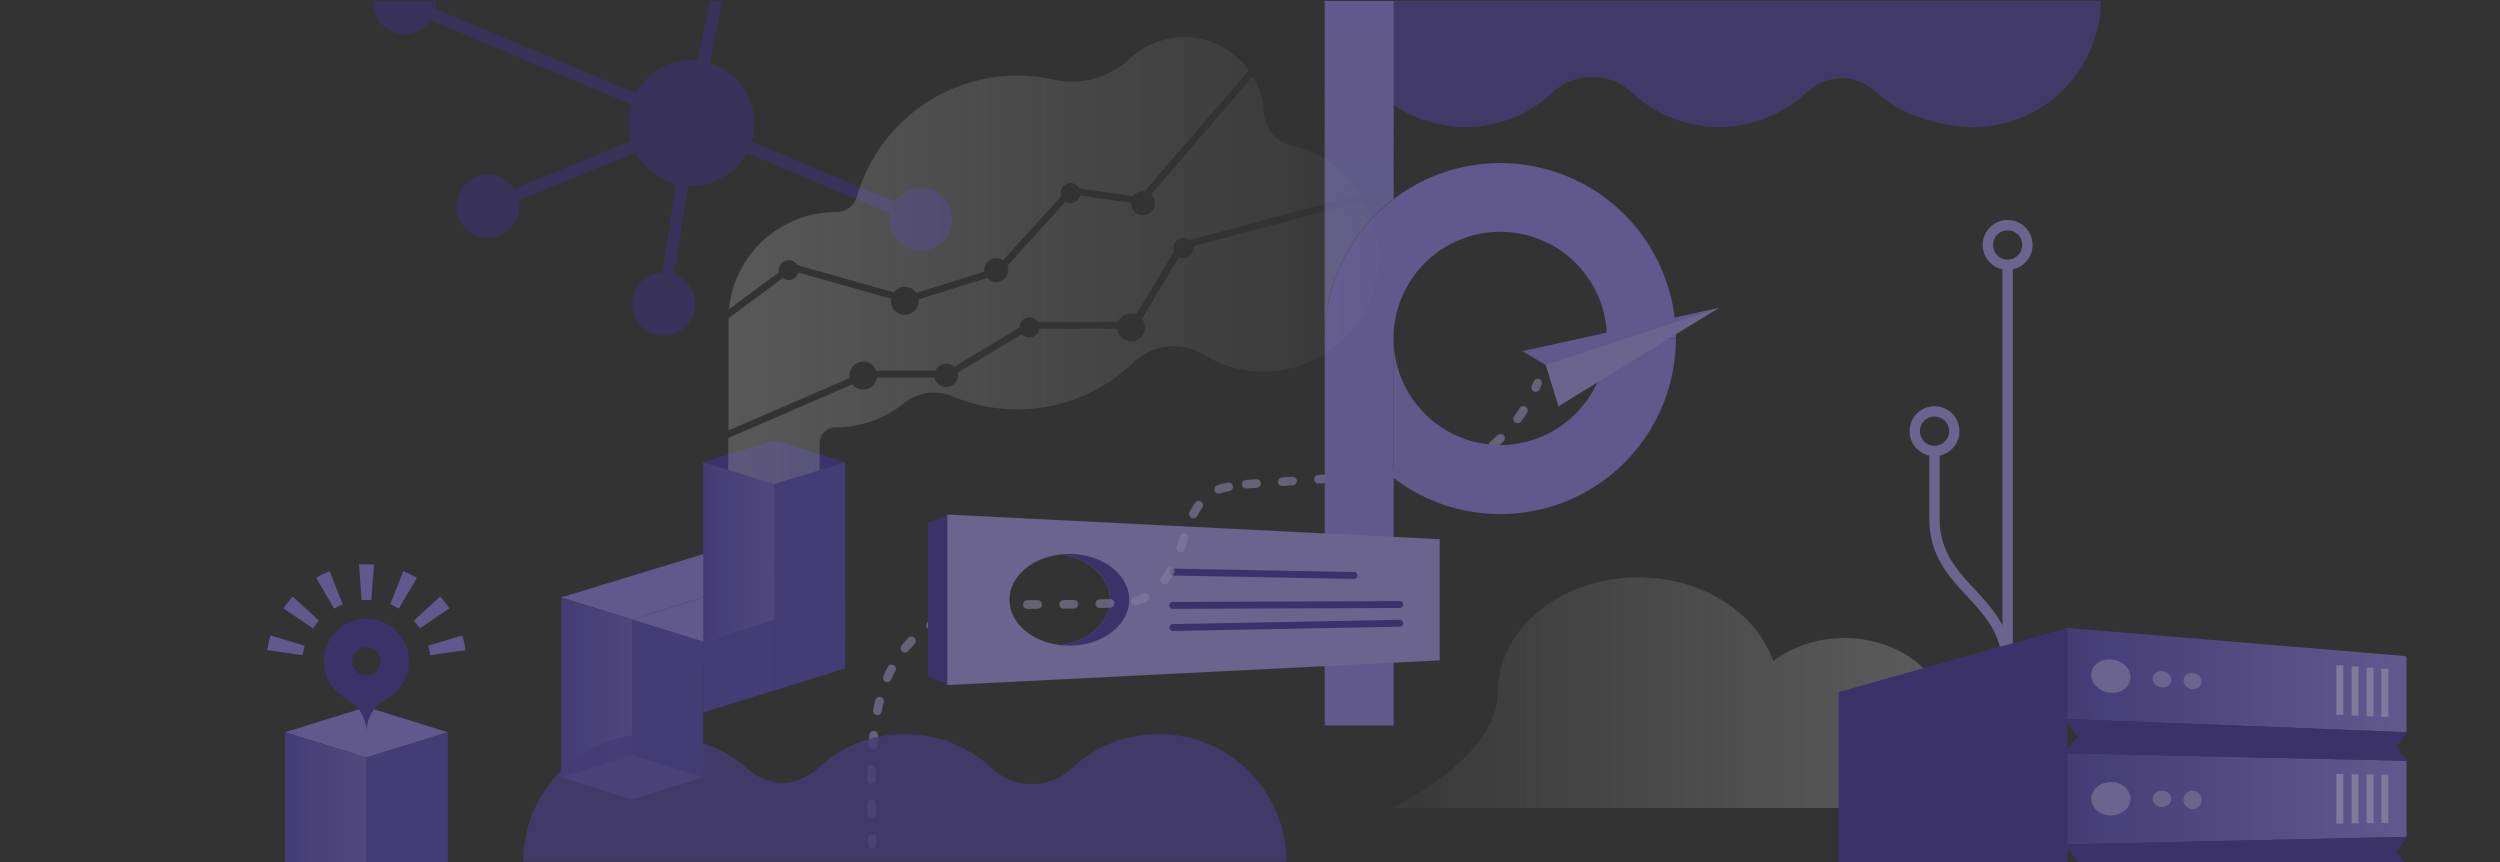 <svg xmlns="http://www.w3.org/2000/svg" xmlns:xlink="http://www.w3.org/1999/xlink" viewBox="0 0 1450 500"><rect x="0" y="0" width="1450" height="500" fill="#333333" stroke="none"/><defs><style>.cls-1,.cls-10,.cls-19,.cls-20,.cls-22,.cls-25,.cls-5,.cls-9{fill:none;}.cls-2{isolation:isolate;}.cls-3{clip-path:url(#clip-path);}.cls-4{opacity:0.41;}.cls-22,.cls-5{stroke:#403294;}.cls-10,.cls-19,.cls-20,.cls-22,.cls-5{stroke-linecap:round;}.cls-10,.cls-19,.cls-20,.cls-22,.cls-25,.cls-5,.cls-9{stroke-miterlimit:10;}.cls-5{stroke-width:7px;}.cls-6{fill:#403294;}.cls-7{opacity:0.55;}.cls-13,.cls-8{fill:#5243aa;}.cls-8{opacity:0.8;}.cls-9{stroke:#998dd9;stroke-width:6px;}.cls-10,.cls-19,.cls-20,.cls-25{stroke:#c0b6f2;}.cls-10,.cls-19,.cls-20{stroke-width:5px;}.cls-10{stroke-dasharray:6 15;}.cls-10,.cls-18{opacity:0.64;}.cls-11{opacity:0.43;fill:url(#New_Gradient_Swatch_25);}.cls-12{fill:#8777d9;}.cls-14{fill:url(#New_Gradient_Swatch_17);}.cls-15{fill:#66a3ff;}.cls-16,.cls-17{opacity:0.5;mix-blend-mode:multiply;}.cls-16{fill:url(#linear-gradient);}.cls-17{fill:url(#linear-gradient-2);}.cls-20{stroke-dasharray:5.72 14.29;}.cls-21{fill:#998dd9;}.cls-22,.cls-25{stroke-width:4px;}.cls-23{fill:url(#New_Gradient_Swatch_17-2);}.cls-24{fill:url(#New_Gradient_Swatch_17-3);}.cls-26{fill:url(#New_Gradient_Swatch_17-4);}.cls-27{fill:#0049b0;}.cls-28,.cls-30,.cls-31{opacity:0.35;}.cls-28{fill:url(#New_Gradient_Swatch_25-2);}.cls-29{fill:url(#New_Gradient_Swatch_17-5);}.cls-30{fill:url(#New_Gradient_Swatch_25-3);}.cls-31{fill:url(#New_Gradient_Swatch_25-4);}</style><clipPath id="clip-path"><rect class="cls-1" y="0.49" width="1450" height="500"/></clipPath><linearGradient id="New_Gradient_Swatch_25" x1="929.35" y1="401.86" x2="1292.82" y2="401.86" gradientTransform="matrix(-1, 0, 0, 1, 2100.14, 0)" gradientUnits="userSpaceOnUse"><stop offset="0" stop-color="#f4f5f7"/><stop offset="1" stop-color="#fafbfc" stop-opacity="0.1"/></linearGradient><linearGradient id="New_Gradient_Swatch_17" x1="165.29" y1="504.46" x2="270.09" y2="504.46" gradientUnits="userSpaceOnUse"><stop offset="0" stop-color="#5243aa"/><stop offset="1" stop-color="#8777d9"/></linearGradient><linearGradient id="linear-gradient" x1="3291.47" y1="-2155.84" x2="3568.18" y2="-2155.84" gradientTransform="translate(-1367.66 -3297.68) rotate(90)" gradientUnits="userSpaceOnUse"><stop offset="0" stop-color="#7a869a" stop-opacity="0"/><stop offset="1" stop-color="#7a869a"/></linearGradient><linearGradient id="linear-gradient-2" x1="3544.88" y1="-2112.34" x2="3544.88" y2="-2214.23" gradientTransform="translate(-1367.66 -3297.68) rotate(90)" gradientUnits="userSpaceOnUse"><stop offset="0" stop-color="#7a869a"/><stop offset="1" stop-color="#7a869a" stop-opacity="0"/></linearGradient><linearGradient id="New_Gradient_Swatch_17-2" x1="1197.28" y1="394.45" x2="1395.78" y2="394.45" xlink:href="#New_Gradient_Swatch_17"/><linearGradient id="New_Gradient_Swatch_17-3" x1="1197.28" y1="463.31" x2="1395.78" y2="463.31" xlink:href="#New_Gradient_Swatch_17"/><linearGradient id="New_Gradient_Swatch_17-4" x1="325.51" y1="405.08" x2="440.04" y2="405.08" xlink:href="#New_Gradient_Swatch_17"/><linearGradient id="New_Gradient_Swatch_25-2" x1="422.48" y1="220.97" x2="799.78" y2="220.97" gradientTransform="matrix(1, 0, 0, 1, 0, 0)" xlink:href="#New_Gradient_Swatch_25"/><linearGradient id="New_Gradient_Swatch_17-5" x1="407.84" y1="320.07" x2="508.02" y2="320.07" xlink:href="#New_Gradient_Swatch_17"/><linearGradient id="New_Gradient_Swatch_25-3" x1="422.48" y1="100.49" x2="799.78" y2="100.49" gradientTransform="matrix(1, 0, 0, 1, 0, 0)" xlink:href="#New_Gradient_Swatch_25"/><linearGradient id="New_Gradient_Swatch_25-4" x1="422.48" y1="146.97" x2="799.78" y2="146.97" gradientTransform="matrix(1, 0, 0, 1, 0, 0)" xlink:href="#New_Gradient_Swatch_25"/></defs><title>Artboard 5</title><g class="cls-2"><g id="Layer_2" data-name="Layer 2"><g class="cls-3"><g class="cls-4"><g id="Page-1"><g id="Opt-4"><g id="Page-1-2" data-name="Page-1"><path id="Stroke-11" class="cls-5" d="M234.7,1.6,401,71.37"/><path id="Stroke-13" class="cls-5" d="M401,71.37l133,55.84"/><path id="Stroke-15" class="cls-5" d="M427.11-57.42,401,71.37"/><path id="Stroke-17" class="cls-5" d="M384.94,176.39l16.1-105"/><path id="Stroke-19" class="cls-5" d="M283,119.65,401,71.37"/></g></g></g><circle class="cls-6" cx="401.04" cy="71.37" r="36.43" transform="translate(2.83 157.14) rotate(-22.25)"/><circle class="cls-6" cx="384.94" cy="176.39" r="18.22" transform="translate(-38.12 158.86) rotate(-22.25)"/><circle class="cls-6" cx="234.7" cy="1.6" r="18.22" transform="translate(16.86 88.97) rotate(-22.25)"/><circle class="cls-6" cx="534.06" cy="127.2" r="18.22" transform="translate(-8.41 211.65) rotate(-22.25)"/><circle class="cls-6" cx="282.98" cy="119.65" r="18.22" transform="translate(-24.24 116.04) rotate(-22.25)"/></g><g class="cls-7"><path class="cls-8" d="M849.86,73.67a73.79,73.79,0,0,0,50.55-19.93,33.78,33.78,0,0,1,46.15,0,73.79,73.79,0,0,0,50.55,19.93,73.79,73.79,0,0,0,49.7-19.15c13.5-12.23,29.19-12.23,42.7,0,13.14,11.9,35.79,19.15,54.92,19.15A74.08,74.08,0,0,0,1218.5-.4H775.79A74.08,74.08,0,0,0,849.86,73.67Z"/><line class="cls-9" x1="1164.43" y1="426.9" x2="1164.43" y2="150.91"/><path class="cls-9" d="M1122,259.38v41.53c0,39.93,41.56,45.62,42.36,84.8"/><circle class="cls-9" cx="1122.02" cy="250.08" r="11.47"/><circle class="cls-9" cx="1164.43" cy="142.08" r="11.47"/><path class="cls-10" d="M722.78,280.84l102.42-7s44,1.65,66.67-51.68"/><path class="cls-11" d="M868.68,401.75a40.55,40.55,0,0,1,.26-5.13c3.2-34.54,38.31-61.75,81.19-61.75,37.29,0,68.7,20.58,78.36,48.66,10.75-8.34,25.21-13.48,41.17-13.48,31.51,0,57.3,19.95,59.78,45.3a39.89,39.89,0,0,1,8.24-.88c18.29,0,33.12,12.18,33.12,27.2s-14.83,27.2-33.12,27.2a39.93,39.93,0,0,1-8-.83v.61H807.33S868.68,439.74,868.68,401.75Z"/><polygon class="cls-12" points="165.29 424.7 212.53 439.34 259.77 424.7 212.53 410.07 165.29 424.7"/><polygon class="cls-13" points="212.53 584.21 259.77 569.57 259.77 424.7 212.53 439.34 212.53 584.21"/><polygon class="cls-14" points="165.29 424.7 165.29 569.57 212.53 584.21 212.53 439.34 165.29 424.7"/><path class="cls-6" d="M212.53,358.92a24.64,24.64,0,0,1,14.38,44.68c-4,2.78-7.84,4.67-10.63,8.81a22,22,0,0,0-3.75,12.29,22,22,0,0,0-3.75-12.29c-2.8-4.14-6.65-6-10.63-8.81a24.64,24.64,0,0,1,14.38-44.68Zm0,16.45a8.22,8.22,0,1,0,8.22,8.22A8.22,8.22,0,0,0,212.53,375.37Z"/><path class="cls-12" d="M249.52,380a37.24,37.24,0,0,0-1.2-5.48l19.82-5.94a57.93,57.93,0,0,1,1.87,8.53Zm-74,0-20.49-2.92a58,58,0,0,1,1.88-8.53l19.82,6A37.27,37.27,0,0,0,175.55,380Zm68-15.54A37.77,37.77,0,0,0,240,360l15.24-14a58.48,58.48,0,0,1,5.4,6.84Zm-62,0-17.14-11.6a58.51,58.51,0,0,1,5.41-6.83L185,360A37.65,37.65,0,0,0,181.56,364.41ZM231.31,353a37.23,37.23,0,0,0-5-2.45l7.62-19.24a58.07,58.07,0,0,1,7.85,3.82Zm-37.53,0-10.4-17.89a57.94,57.94,0,0,1,7.86-3.81l7.59,19.25A37.25,37.25,0,0,0,193.79,353Zm21.59-4.93a38.12,38.12,0,0,0-5.63,0l-1.52-20.64a59.09,59.09,0,0,1,8.7,0Z"/><path class="cls-1" d="M870.14,258.15a61.89,61.89,0,1,0-61.81-64.87v6A62,62,0,0,0,870.14,258.15Z"/><path class="cls-12" d="M788.33-84.21V135.6a102.77,102.77,0,0,1,20-20.28V-84.21h-40V192.51a101.33,101.33,0,0,1,20-56.91Z"/><path class="cls-15" d="M808.25,196.26c0,1,0,2,.08,3v-6C808.28,194.26,808.25,195.26,808.25,196.26Z"/><path class="cls-15" d="M768.25,196.26c0,1.26,0,2.5.08,3.75v-7.5C768.29,193.75,768.25,195,768.25,196.26Z"/><path class="cls-12" d="M808.33,277.2v-78c0-1-.08-2-.08-3s0-2,.08-3a61.89,61.89,0,0,1,123.7,3h40a101.89,101.89,0,0,0-203.7-3.75V420.81h40Z"/><path class="cls-12" d="M870.14,258.15a62,62,0,0,1-61.81-58.91v78A101.83,101.83,0,0,0,972,196.26H932A62,62,0,0,1,870.14,258.15Z"/><path class="cls-16" d="M788.19-84.21V135.6a102.77,102.77,0,0,1,20-20.28V-84.21h-40V192.51a101.33,101.33,0,0,1,20-56.91Z"/><path class="cls-17" d="M870.14,258.15a62,62,0,0,1-61.81-58.91v78A101.83,101.83,0,0,0,972,196.26H932A62,62,0,0,1,870.14,258.15Z"/><g class="cls-18"><path class="cls-19" d="M505.83,489.38q0-1.49,0-3"/><path class="cls-20" d="M505.63,472.09c-.84-50-1.33-108,64.5-121.2"/><path class="cls-19" d="M577.18,349.68q1.47-.21,3-.39"/></g><path class="cls-21" d="M549.4,298.43v98.9L835,383V312.75Zm66.21,75.8c-16.85-1.72-30.11-12.7-30.11-26.35s13.25-24.64,30.11-26.35c16.26,2.59,28.26,13.54,28.26,26.35S631.87,371.65,615.61,374.23Z"/><path class="cls-6" d="M643.87,347.88c0,12.81-12,23.76-28.26,26.35a45.47,45.47,0,0,0,5.93.22c18.75-.55,33.4-12.43,33.4-26.57s-14.65-26-33.4-26.57a45.47,45.47,0,0,0-5.93.22C631.87,324.12,643.87,335.07,643.87,347.88Z"/><line class="cls-22" x1="680.22" y1="331.8" x2="785.34" y2="333.78"/><line class="cls-22" x1="680.22" y1="351.13" x2="811.85" y2="350.63"/><line class="cls-22" x1="680.22" y1="363.97" x2="811.85" y2="361.49"/><polygon class="cls-6" points="538.23 392.56 549.32 396.73 549.32 299.03 538.23 303.2 538.23 392.56"/><path class="cls-10" d="M595.86,350.63c37.57,0,43.14-.76,55.88-.76s27-11.44,33.71-33.71,12.92-34.33,34.33-34.33"/><polygon class="cls-12" points="883.06 203.67 907.03 218.01 997.14 178.49 883.06 203.67"/><polygon class="cls-21" points="896.56 211.75 903.87 235.67 997.14 178.49 896.56 211.75"/><path class="cls-23" d="M1395.78,424.69l-198.5-7.7V365.54a1.49,1.49,0,0,1,1.77-1.33l195.5,16.25a1.37,1.37,0,0,1,1.24,1.34Z"/><polygon class="cls-24" points="1395.78 485.38 1197.28 489.78 1197.28 436.84 1395.78 441.24 1395.78 485.38"/><path class="cls-21" d="M1259.35,463.31c0,2.6-2.4,4.71-5.37,4.73s-5.43-2.1-5.43-4.73,2.44-4.74,5.43-4.73S1259.35,460.71,1259.35,463.31Z"/><path class="cls-21" d="M1235.69,463.27c0,5.31-5,9.65-11.26,9.7s-11.48-4.29-11.48-9.7,5.17-9.75,11.48-9.7S1235.69,458,1235.69,463.27Z"/><path class="cls-21" d="M1276.9,463.31a5.27,5.27,0,1,1-5.21-4.65A5,5,0,0,1,1276.9,463.31Z"/><line class="cls-25" x1="1374.66" y1="449.19" x2="1374.66" y2="477.43"/><line class="cls-25" x1="1383.21" y1="449.31" x2="1383.21" y2="477.31"/><line class="cls-25" x1="1365.95" y1="449.07" x2="1365.95" y2="477.55"/><line class="cls-25" x1="1357.1" y1="448.95" x2="1357.1" y2="477.68"/><polygon class="cls-6" points="1395.78 441.24 1197.28 436.84 1205.16 427.16 1197.28 416.99 1395.78 424.69 1390.24 432.8 1395.78 441.24"/><polygon class="cls-6" points="1395.78 501.93 1197.28 509.63 1205.16 499.46 1197.28 489.78 1395.78 485.38 1390.24 493.82 1395.78 501.93"/><path class="cls-21" d="M1259.35,394.31c0,2.6-2.4,4.57-5.37,4.4s-5.43-2.43-5.43-5.06,2.44-4.59,5.43-4.4S1259.35,391.71,1259.35,394.31Z"/><path class="cls-21" d="M1235.69,392.83c0,5.31-5,9.34-11.26,9s-11.48-5-11.48-10.4,5.17-9.44,11.48-9S1235.69,387.52,1235.69,392.83Z"/><path class="cls-21" d="M1276.9,395.38c0,2.56-2.33,4.5-5.21,4.34s-5.26-2.39-5.26-5,2.36-4.52,5.26-4.33S1276.9,392.82,1276.9,395.38Z"/><line class="cls-25" x1="1374.66" y1="387.22" x2="1374.66" y2="415.46"/><line class="cls-25" x1="1383.21" y1="387.86" x2="1383.21" y2="415.86"/><line class="cls-25" x1="1365.95" y1="386.57" x2="1365.95" y2="415.05"/><line class="cls-25" x1="1357.1" y1="385.9" x2="1357.1" y2="414.63"/><polygon class="cls-6" points="1066.45 526.13 1199.05 563.26 1199.05 364.21 1066.45 401.34 1066.45 526.13"/><polygon class="cls-6" points="490.17 268.07 449.01 255.31 449.01 280.82 490.17 268.07"/><polygon class="cls-6" points="449.01 255.31 407.84 268.07 449.01 280.82 449.01 255.31"/><polygon class="cls-12" points="407.84 321.38 325.51 346.48 325.51 346.56 366.68 359.31 407.84 346.56 449.01 359.31 490.17 346.56 490.17 346.48 407.84 321.38"/><polygon class="cls-26" points="366.68 359.31 325.51 346.56 325.51 450.84 366.68 463.6 366.68 359.31"/><polygon class="cls-13" points="366.68 463.6 407.84 450.84 407.84 346.56 366.68 359.31 366.68 463.6"/><polygon class="cls-27" points="449.01 359.31 407.84 346.56 407.84 387.72 449.01 400.48 449.01 359.31"/><polygon class="cls-13" points="449.01 400.48 490.17 387.72 490.17 346.56 449.01 359.31 449.01 400.48"/><polygon class="cls-12" points="325.51 450.84 366.68 463.6 407.84 450.84 366.68 438.08 325.51 450.84"/><polygon class="cls-13" points="407.84 413.23 449.01 400.48 449.01 359.31 407.84 372.07 407.84 413.23"/><polygon class="cls-12" points="449.01 359.31 407.84 346.56 366.68 359.31 407.84 372.07 449.01 359.31"/><path class="cls-28" d="M791.31,116.38,692,142.87a5.76,5.76,0,0,1-8.21,6.25l-21.49,35.75a8.08,8.08,0,1,1-14.35,5.8H602.77a5.76,5.76,0,0,1-10,3.11l-37.23,22.34A6.92,6.92,0,1,1,542,219h-33.3a8.07,8.07,0,0,1-14.31,3.93l-72,31.12v71.55h53V257.08a9.25,9.25,0,0,1,9.37-9.2h.1a62.15,62.15,0,0,0,39.34-14A28,28,0,0,1,552.75,230,96.84,96.84,0,0,0,657.3,210.27a33.86,33.86,0,0,1,41.19-4.41,66.29,66.29,0,0,0,34.67,9.7c36.71,0,67.27-31.17,66.61-67.88A66.3,66.3,0,0,0,791.31,116.38Z"/><polygon class="cls-13" points="449.01 280.82 449.01 359.59 490.17 372.35 490.17 268.07 449.01 280.82"/><polygon class="cls-29" points="407.84 268.07 407.84 372.07 449.01 359.31 449.01 280.82 407.84 268.07"/><path class="cls-30" d="M457.39,150.91a5.76,5.76,0,0,1,5,2.82l56,15.86a8.07,8.07,0,0,1,13.1.3l39.46-12.33A6.92,6.92,0,0,1,581.7,151l33.73-37.1A5.77,5.77,0,0,1,626,109.34l31.31,4.42a6.82,6.82,0,0,1,6.55-2.75l60.51-70.2a46.23,46.23,0,0,0-68.82-7c-11.95,11-28.28,16-44.11,12.43A96.86,96.86,0,0,0,497,114.1,12.31,12.31,0,0,1,485,123h-.1a62.43,62.43,0,0,0-62.13,56.4l29-21.43a5.76,5.76,0,0,1,5.63-7Z"/><path class="cls-31" d="M500.74,209.77a8.08,8.08,0,0,1,7.54,5.18h34.3a6.91,6.91,0,0,1,10.9-2.26L591.29,190s0-.07,0-.11a5.77,5.77,0,0,1,10.55-3.24h46.72a8.08,8.08,0,0,1,10.5-4.22L680.93,146a5.76,5.76,0,0,1,8.81-6.73l99.4-26.51a66.75,66.75,0,0,0-39.37-28.45c-8.94-1.85-16.28-7.69-17-21.94a45.68,45.68,0,0,0-6.17-18.14L667.59,112.8A6.92,6.92,0,1,1,656,117.86c0-.08,0-.17,0-.25l-29.45-4.15A5.76,5.76,0,0,1,618,117l-33.74,37.11a6.92,6.92,0,0,1-11.65,7.08l-39.74,12.42c0,.27,0,.53,0,.81a8.08,8.08,0,1,1-16.07-1.14L463,158.07a5.76,5.76,0,0,1-9,3.24l-31.47,23.29v65.06l70.31-30.41a8,8,0,0,1,8-9.47Z"/><path class="cls-8" d="M672.08,425.73a73.79,73.79,0,0,0-50.55,19.93,33.78,33.78,0,0,1-46.15,0,74.06,74.06,0,0,0-100.25-.78c-13.5,12.23-29.19,12.23-42.7,0-13.14-11.9-35.79-19.15-54.92-19.15a74.08,74.08,0,0,0-74.08,74.08H746.15A74.08,74.08,0,0,0,672.08,425.73Z"/></g></g></g></g></svg>